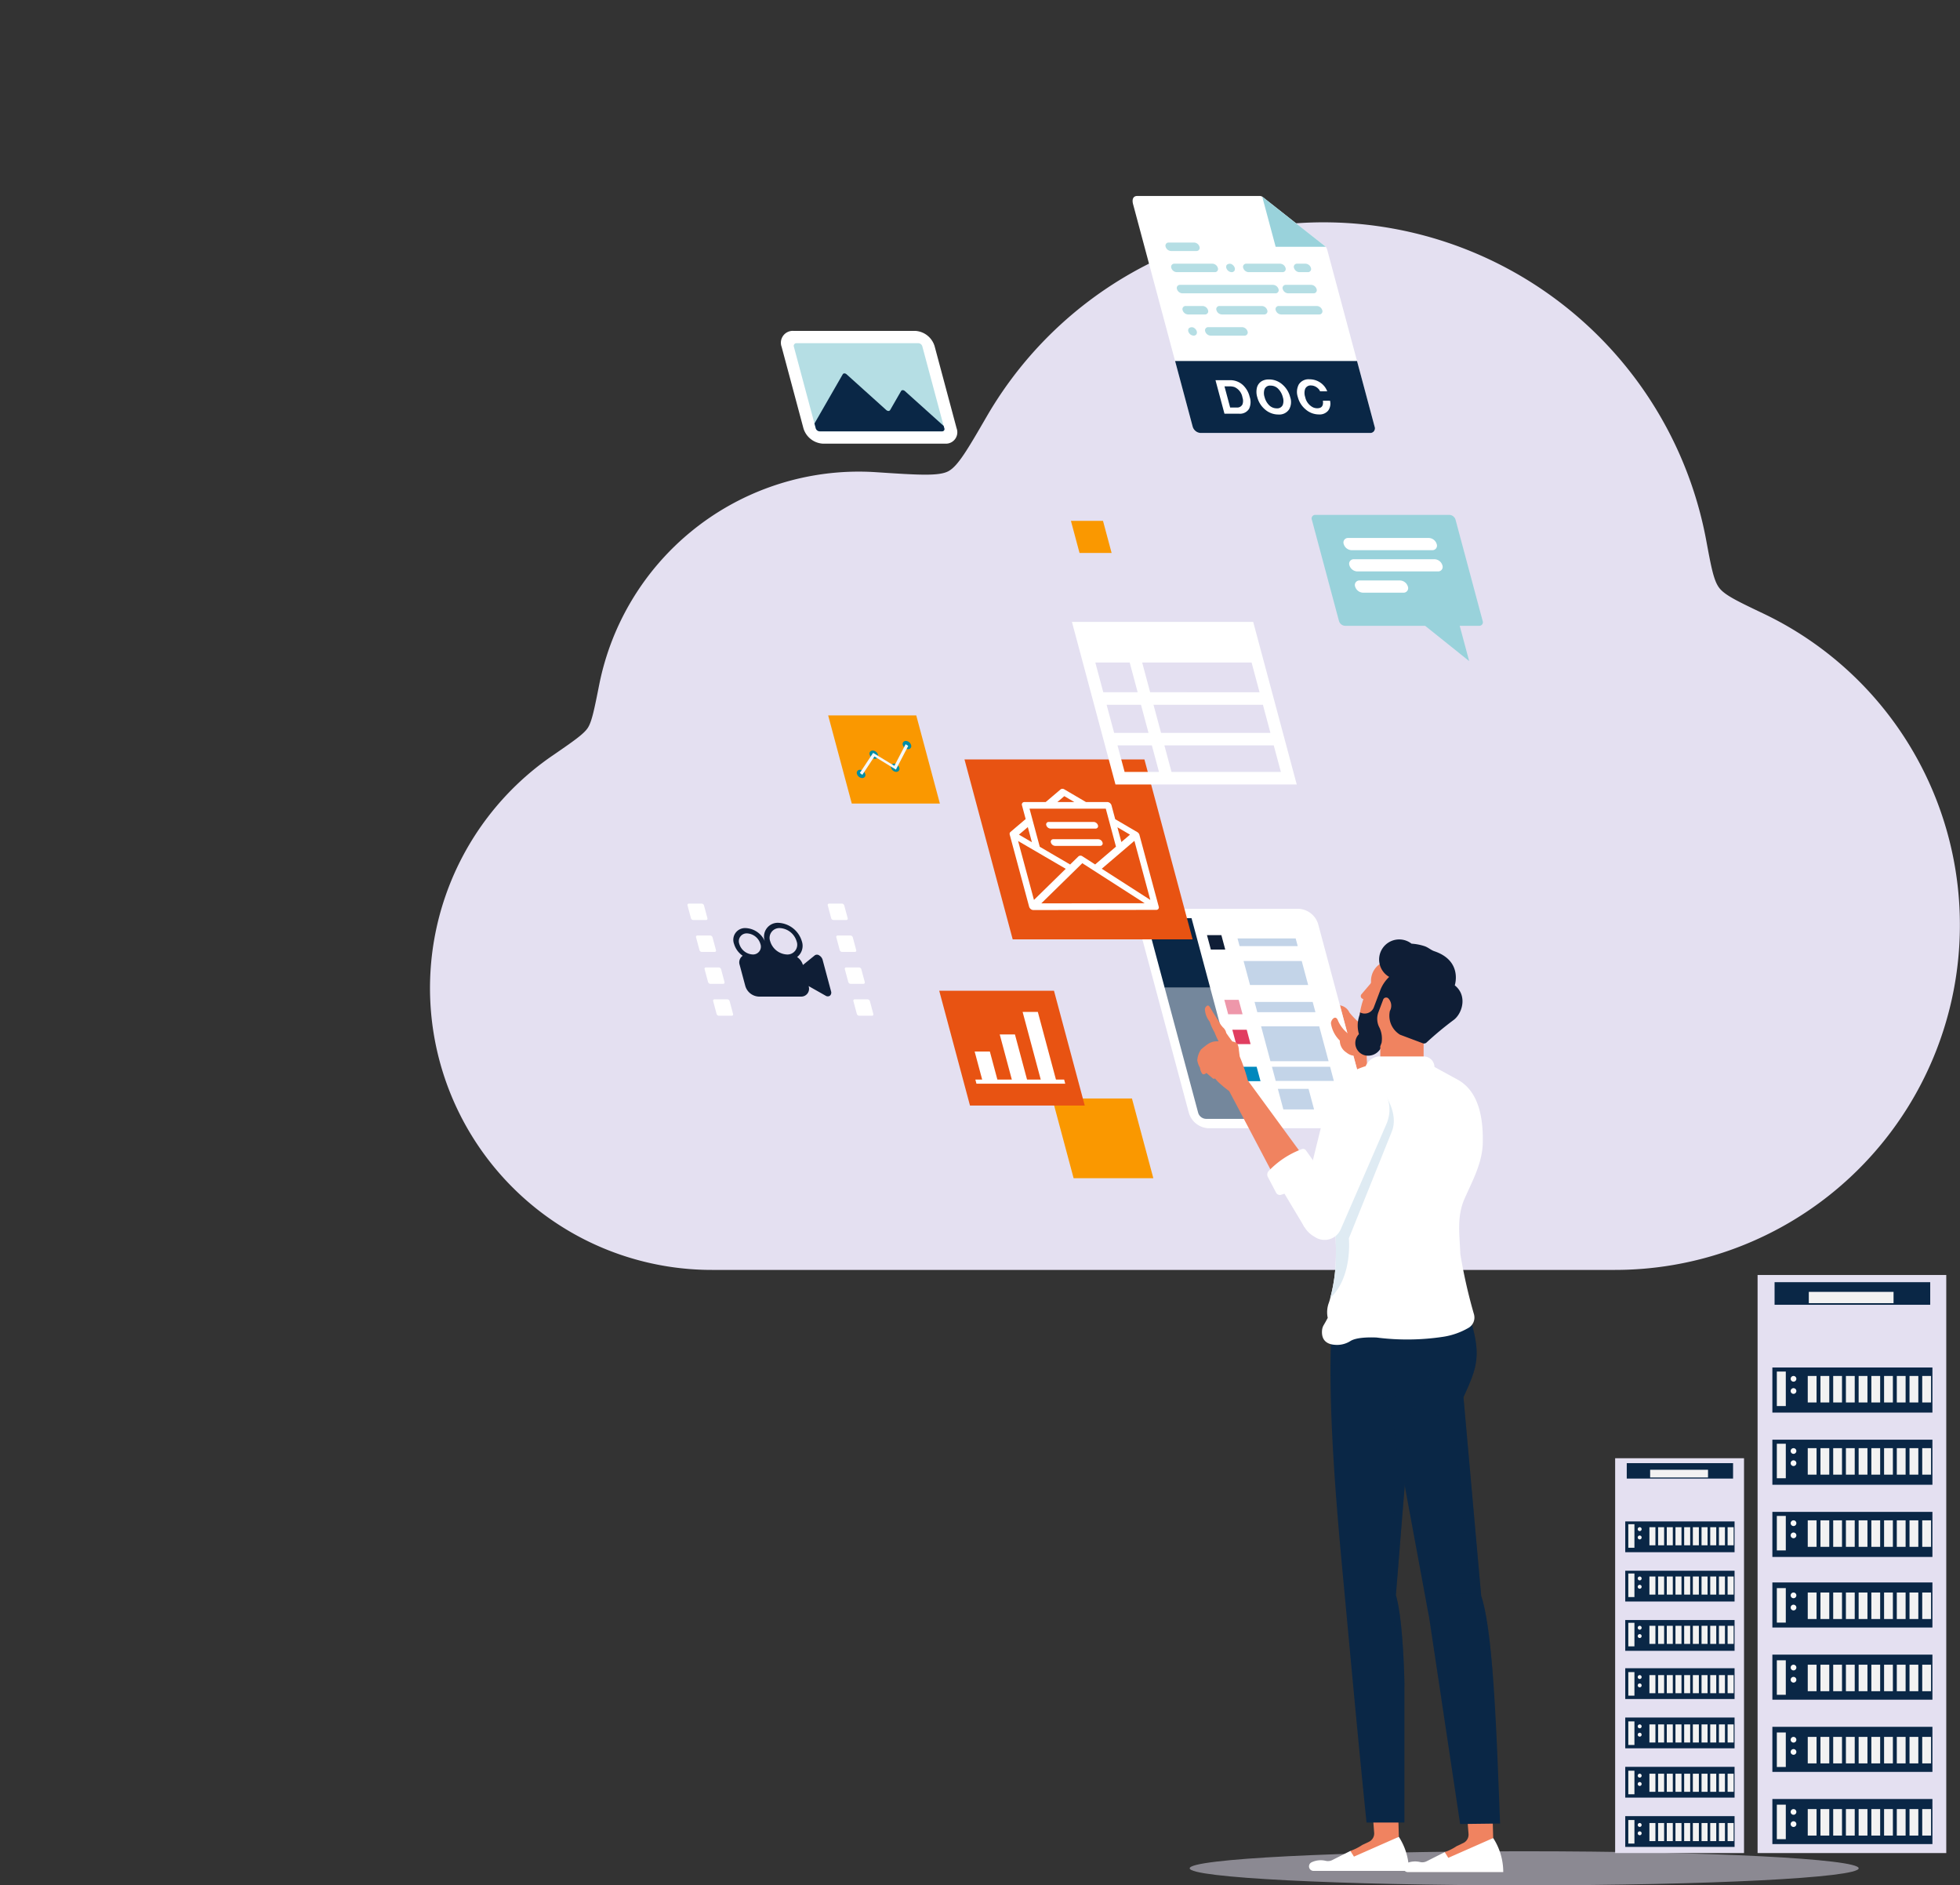 <?xml version="1.0" encoding="UTF-8"?>
<svg xmlns="http://www.w3.org/2000/svg" xmlns:xlink="http://www.w3.org/1999/xlink" id="Group_2573" data-name="Group 2573" width="364.675" height="350.733" viewBox="0 0 364.675 350.733">
  <rect x="0" y="0" width="364.675" height="350.733" fill="#333333" stroke="none"/>
  <defs>
    <clipPath id="clip-path">
      <rect id="Rectangle_1842" data-name="Rectangle 1842" width="364.675" height="350.733" fill="none"></rect>
    </clipPath>
    <clipPath id="clip-path-2">
      <rect id="Rectangle_1659" data-name="Rectangle 1659" width="364.676" height="350.733" fill="none"></rect>
    </clipPath>
    <clipPath id="clip-path-3">
      <rect id="Rectangle_1666" data-name="Rectangle 1666" width="257.426" height="350.733" fill="none"></rect>
    </clipPath>
    <clipPath id="clip-path-4">
      <rect id="Rectangle_1661" data-name="Rectangle 1661" width="124.475" height="6.335" fill="none"></rect>
    </clipPath>
    <clipPath id="clip-path-5">
      <rect id="Rectangle_1660" data-name="Rectangle 1660" width="124.473" height="6.333" fill="none"></rect>
    </clipPath>
    <clipPath id="clip-path-6">
      <rect id="Rectangle_1663" data-name="Rectangle 1663" width="16.293" height="68.002" fill="none"></rect>
    </clipPath>
    <clipPath id="clip-path-7">
      <rect id="Rectangle_1662" data-name="Rectangle 1662" width="16.291" height="68" fill="none"></rect>
    </clipPath>
    <clipPath id="clip-path-8">
      <rect id="Rectangle_1665" data-name="Rectangle 1665" width="12.114" height="60.007" fill="none"></rect>
    </clipPath>
    <clipPath id="clip-path-9">
      <rect id="Rectangle_1664" data-name="Rectangle 1664" width="12.112" height="60.007" fill="none"></rect>
    </clipPath>
  </defs>
  <g id="Group_2572" data-name="Group 2572" clip-path="url(#clip-path)">
    <g id="Group_2552" data-name="Group 2552" transform="translate(0 0)">
      <g id="Group_2551" data-name="Group 2551" clip-path="url(#clip-path-2)">
        <path id="Path_2596" data-name="Path 2596" d="M328.3,257.076c3.85-2.653,5.777-3.979,6.537-5.134s1.225-3.49,2.153-8.157a49.258,49.258,0,0,1,48.262-39.524q1.623,0,3.24.107c7.767.513,11.652.771,13.435-.181s3.567-4.023,7.134-10.175a72.426,72.426,0,0,1,133.857,22.94c.939,5.061,1.408,7.591,2.442,8.941s3.4,2.481,8.139,4.741a64.173,64.173,0,0,1-27.688,122.137H358.052a52.431,52.431,0,0,1-29.748-95.7" transform="translate(-225.478 -116.524)" fill="#e4e0f1"></path>
      </g>
    </g>
    <g id="Group_2569" data-name="Group 2569" transform="translate(89.192 0)">
      <g id="Group_2568" data-name="Group 2568" clip-path="url(#clip-path-3)">
        <g id="Group_2557" data-name="Group 2557" transform="translate(132.158 344.397)" opacity="0.5">
          <g id="Group_2556" data-name="Group 2556">
            <g id="Group_2555" data-name="Group 2555" clip-path="url(#clip-path-4)">
              <g id="Group_2554" data-name="Group 2554" transform="translate(0 0.002)">
                <g id="Group_2553" data-name="Group 2553" clip-path="url(#clip-path-5)">
                  <path id="Path_2597" data-name="Path 2597" d="M969.6,1318.087c0,1.749-27.864,3.167-62.236,3.167s-62.234-1.417-62.234-3.167,27.864-3.167,62.236-3.167,62.236,1.418,62.236,3.167" transform="translate(-845.127 -1314.922)" fill="#e4e0f1"></path>
                </g>
              </g>
            </g>
          </g>
        </g>
        <path id="Path_2598" data-name="Path 2598" d="M1026.107,1258.705a10.027,10.027,0,0,1-2.217,1.113l-.863,2.09h2.348l7.528-4.712-.489-17.143h-5.385l1.284,16.382a1.72,1.72,0,0,1-.977,1.689Z" transform="translate(-844.272 -915.264)" fill="#f08360"></path>
        <path id="Path_2599" data-name="Path 2599" d="M1013.633,1305.513a11.637,11.637,0,0,1,1.871,6.338H997.777a.841.841,0,0,1-.409-1.585,3.989,3.989,0,0,1,2.734-.271,1.8,1.8,0,0,0,1.15-.161l3.366-1.7.664,1.062Z" transform="translate(-825.003 -963.579)" fill="#fff"></path>
        <path id="Path_2600" data-name="Path 2600" d="M1003.313,1018.912l-7.436.092L990.094,980.5c-.214-1.065-.413-2.131-.6-3.2l-8.3-44.877,1.123-8.452,11.03-3.105a10.052,10.052,0,0,1,4.115,3.858,7.44,7.44,0,0,1,.686,1.661c1.653,5.989.57,8.311-1.652,13.218l3.3,36.97c1.049,3.123,1.735,8.906,2.248,15.812.595,8.13.925,17.812,1.262,26.528" transform="translate(-813.397 -679.677)" fill="#0a2746"></path>
        <g id="Group_2562" data-name="Group 2562" transform="translate(172.36 244.705)" opacity="0.3">
          <g id="Group_2561" data-name="Group 2561">
            <g id="Group_2560" data-name="Group 2560" clip-path="url(#clip-path-6)">
              <g id="Group_2559" data-name="Group 2559" transform="translate(0 0.002)">
                <g id="Group_2558" data-name="Group 2558" clip-path="url(#clip-path-7)">
                  <path id="Path_2601" data-name="Path 2601" d="M1014.906,1002.295c-1.231-9.558-3.76-14.713-3.76-14.713l-3.717-1.515h3.578l-3.164-27.263c-.826-8.12-9.228-7.3-9.228-7.3l1.239-17.216,10.467.337a7.454,7.454,0,0,1,.686,1.66c1.653,5.99.57,8.311-1.652,13.218l3.3,36.97c1.049,3.124,1.735,8.906,2.247,15.812" transform="translate(-998.614 -934.295)" fill="#0a2746"></path>
                </g>
              </g>
            </g>
          </g>
        </g>
        <path id="Path_2602" data-name="Path 2602" d="M951.979,714.573l.481,1.8,1.21,4.516,1.714,6.395.094.349,1.91-.49-.495-1.921-.216-5.408a2.712,2.712,0,0,0-1.081-2.38,14.553,14.553,0,0,1-1.987-2.029,2.32,2.32,0,0,0-1.767-1.331Z" transform="translate(-791.732 -527.046)" fill="#f08360"></path>
        <path id="Path_2603" data-name="Path 2603" d="M851.112,683.456l-1.818-6.787-1.714-6.395-1.21-4.516-.481-1.8-4.181-15.6a4,4,0,0,0-3.618-2.861H810.331a2.118,2.118,0,0,0-2.092,2.861l9.406,35.1a4,4,0,0,0,3.618,2.861h27.754a2.119,2.119,0,0,0,2.092-2.861" transform="translate(-685.64 -476.43)" fill="#fff"></path>
        <path id="Path_2604" data-name="Path 2604" d="M825.928,689.474a1.571,1.571,0,0,1-1.422-1.122l-9.4-35.1a.832.832,0,0,1,.821-1.121h27.754a1.571,1.571,0,0,1,1.422,1.121l9.405,35.1a.832.832,0,0,1-.821,1.122Z" transform="translate(-690.766 -481.327)" fill="#fff"></path>
        <path id="Path_2605" data-name="Path 2605" d="M823.269,652.131h-7.346a.832.832,0,0,0-.821,1.122l3.171,11.836h8.468Z" transform="translate(-690.767 -481.327)" fill="#0a2746"></path>
        <path id="Path_2606" data-name="Path 2606" d="M827.358,701.6l6.233,23.264a1.572,1.572,0,0,0,1.422,1.122h7.347L835.826,701.6Z" transform="translate(-699.852 -517.843)" fill="#74879c"></path>
        <path id="Path_2607" data-name="Path 2607" d="M860.8,666.885h-2.678l-.718-2.678h2.678Z" transform="translate(-722.027 -490.241)" fill="#0f1e36"></path>
        <path id="Path_2608" data-name="Path 2608" d="M873.121,712.854h-2.678l-.718-2.678H872.4Z" transform="translate(-731.122 -524.17)" fill="#ee97aa"></path>
        <path id="Path_2609" data-name="Path 2609" d="M878.811,734.073h-2.678l-.718-2.678h2.678Z" transform="translate(-735.322 -539.831)" fill="#e13d60"></path>
        <path id="Path_2610" data-name="Path 2610" d="M885.859,760.381h-2.678l-.718-2.678h2.678Z" transform="translate(-740.524 -559.249)" fill="#0088bd"></path>
        <path id="Path_2611" data-name="Path 2611" d="M890.32,667.966H879.5l-.383-1.43h10.816Z" transform="translate(-738.058 -491.96)" fill="#c3d4e8"></path>
        <path id="Path_2612" data-name="Path 2612" d="M902.532,713.556H891.716l-.512-1.908H902.02Z" transform="translate(-746.976 -525.256)" fill="#c3d4e8"></path>
        <path id="Path_2613" data-name="Path 2613" d="M895.427,687.03H884.611l-1.2-4.464H894.23Z" transform="translate(-741.226 -503.792)" fill="#c3d4e8"></path>
        <path id="Path_2614" data-name="Path 2614" d="M908.4,735.429H897.583l-1.743-6.5h10.816Z" transform="translate(-750.398 -538.009)" fill="#c3d4e8"></path>
        <path id="Path_2615" data-name="Path 2615" d="M915.067,760.331H904.252l-.7-2.628h10.816Z" transform="translate(-756.086 -559.249)" fill="#c3d4e8"></path>
        <path id="Path_2616" data-name="Path 2616" d="M914.492,777.22h-5.714l-1.022-3.817h5.714Z" transform="translate(-759.192 -570.838)" fill="#c3d4e8"></path>
        <path id="Path_2617" data-name="Path 2617" d="M727.6,572.874H694.124l-8.97-33.476h33.476Z" transform="translate(-594.894 -398.121)" fill="#e85312"></path>
        <path id="Path_2618" data-name="Path 2618" d="M741.346,568.78a.443.443,0,0,0-.055-.123.9.9,0,0,0-.337-.343l-4.1-2.4-.69-2.575a.865.865,0,0,0-.784-.618h-3.974l-4.012-2.351a.615.615,0,0,0-.7,0l-2.777,2.356h-3.955a.458.458,0,0,0-.453.618l.681,2.544-2.829,2.4a.48.48,0,0,0-.132.5v.011l3.609,13.4a.854.854,0,0,0,.3.437.8.8,0,0,0,.484.18l22.874-.031a.459.459,0,0,0,.451-.619Zm-4.085-1.362,2.343,1.372L738,570.164Zm-9.88-5.791,1.863,1.094h-3.149Zm-6.471,2.328H735.1l1.894,7.068-3.876,3.312-2.346-1.506-.01-.006a.612.612,0,0,0-.748.006l-1.549,1.515-5.65-3.3Zm-.317,3.43.757,2.811-2.411-1.406Zm-1.808,2.587,8.865,5.17-5.914,5.791Zm4.316,11.6,7.63-7.471,11.593,7.445Zm11.251-6.441,6.072-5.187,2.959,10.987Z" transform="translate(-618.55 -413.518)" fill="#fff"></path>
        <path id="Path_2619" data-name="Path 2619" d="M752,583.812h-8.37a.458.458,0,0,0-.453.618.865.865,0,0,0,.784.618h8.37a.458.458,0,0,0,.453-.618.864.864,0,0,0-.783-.618" transform="translate(-637.695 -430.903)" fill="#fff"></path>
        <path id="Path_2620" data-name="Path 2620" d="M755.281,596.085h-8.37a.458.458,0,0,0-.453.618.865.865,0,0,0,.784.618h8.37a.458.458,0,0,0,.453-.618.865.865,0,0,0-.783-.618" transform="translate(-640.12 -439.961)" fill="#fff"></path>
        <path id="Path_2621" data-name="Path 2621" d="M609.1,524.548H592.709l-4.392-16.39h16.39Z" transform="translate(-523.42 -375.064)" fill="#fa9800"></path>
        <path id="Path_2622" data-name="Path 2622" d="M610.208,547.532a.569.569,0,0,1-.561.767,1.073,1.073,0,0,1-.973-.767.569.569,0,0,1,.561-.767,1.073,1.073,0,0,1,.973.767" transform="translate(-538.418 -403.559)" fill="#008da3"></path>
        <path id="Path_2623" data-name="Path 2623" d="M619.235,533.868a.569.569,0,0,1-.561.767,1.073,1.073,0,0,1-.973-.767.569.569,0,0,1,.561-.767,1.073,1.073,0,0,1,.973.767" transform="translate(-545.081 -393.474)" fill="#008da3"></path>
        <path id="Path_2624" data-name="Path 2624" d="M634.405,543.14a.569.569,0,0,1-.561.767,1.073,1.073,0,0,1-.973-.767.569.569,0,0,1,.561-.767,1.073,1.073,0,0,1,.973.767" transform="translate(-556.278 -400.317)" fill="#008da3"></path>
        <path id="Path_2625" data-name="Path 2625" d="M642.78,527.035a.569.569,0,0,1-.561.767,1.073,1.073,0,0,1-.973-.767.569.569,0,0,1,.561-.767,1.073,1.073,0,0,1,.973.767" transform="translate(-562.459 -388.43)" fill="#008da3"></path>
        <path id="Path_2626" data-name="Path 2626" d="M611.264,534.294l-.468-.348,2.474-3.745,3.955,2.417,2.093-4.024.486.316-2.294,4.411-3.993-2.44Z" transform="translate(-540.011 -390.147)" fill="#f5f7f9"></path>
        <path id="Path_2627" data-name="Path 2627" d="M828.254,139.211H805.408c-.636,0-1.01.516-.746,1.515L815.853,182.5a1.654,1.654,0,0,0,1.362.788h31.553c.636,0,1.01-.516.94-.788l-8.867-33.078c-.147-.548-.268-.724-.431-.854l-11.612-9.16a.9.9,0,0,0-.543-.2" transform="translate(-683.037 -102.749)" fill="#fff"></path>
        <path id="Path_2628" data-name="Path 2628" d="M896.647,139.666l2.5,9.327h9.327Z" transform="translate(-750.993 -103.085)" fill="#99d2db"></path>
        <path id="Path_2629" data-name="Path 2629" d="M833.666,173.846h-4.723a1.1,1.1,0,0,1-1-.788.584.584,0,0,1,.344-.751.591.591,0,0,1,.233-.036h4.723a1.1,1.1,0,0,1,1,.787.584.584,0,0,1-.576.788" transform="translate(-700.258 -127.151)" fill="#b5dee4"></path>
        <path id="Path_2630" data-name="Path 2630" d="M840.051,188.871h-7.086a1.1,1.1,0,0,1-1-.788.584.584,0,0,1,.576-.787h7.085a1.1,1.1,0,0,1,1,.787.584.584,0,0,1-.576.788" transform="translate(-703.227 -138.241)" fill="#b5dee4"></path>
        <path id="Path_2631" data-name="Path 2631" d="M872.064,188.9a1.073,1.073,0,0,1-.62-.228,1.142,1.142,0,0,1-.378-.559.682.682,0,0,1,.078-.559.818.818,0,0,1,1.117,0,1.141,1.141,0,0,1,.378.559.684.684,0,0,1-.079.559.627.627,0,0,1-.5.228" transform="translate(-732.092 -138.268)" fill="#b5dee4"></path>
        <path id="Path_2632" data-name="Path 2632" d="M890.359,188.871h-6.3a1.1,1.1,0,0,1-1-.788.584.584,0,0,1,.576-.787h6.3a1.1,1.1,0,0,1,1,.787.584.584,0,0,1-.576.788" transform="translate(-740.94 -138.241)" fill="#b5dee4"></path>
        <path id="Path_2633" data-name="Path 2633" d="M845.072,233.98a1.072,1.072,0,0,1-.62-.228,1.137,1.137,0,0,1-.378-.559.682.682,0,0,1,.078-.559.819.819,0,0,1,1.117,0,1.121,1.121,0,0,1,.378.559.681.681,0,0,1-.078.559.627.627,0,0,1-.5.228" transform="translate(-712.169 -171.542)" fill="#b5dee4"></path>
        <path id="Path_2634" data-name="Path 2634" d="M863.366,233.953h-6.3a1.1,1.1,0,0,1-1-.787.584.584,0,0,1,.576-.788h6.3a1.1,1.1,0,0,1,1,.788.584.584,0,0,1-.576.787" transform="translate(-721.017 -171.515)" fill="#b5dee4"></path>
        <path id="Path_2635" data-name="Path 2635" d="M921.7,188.871h-1.574a1.1,1.1,0,0,1-1-.788.584.584,0,0,1,.576-.787h1.574a1.1,1.1,0,0,1,1,.787.584.584,0,0,1-.576.788" transform="translate(-767.558 -138.241)" fill="#b5dee4"></path>
        <path id="Path_2636" data-name="Path 2636" d="M854.307,203.9H836.992a1.1,1.1,0,0,1-1-.787.584.584,0,0,1,.343-.751.591.591,0,0,1,.234-.036h17.315a1.1,1.1,0,0,1,1,.788.584.584,0,0,1-.576.787" transform="translate(-706.199 -149.333)" fill="#b5dee4"></path>
        <path id="Path_2637" data-name="Path 2637" d="M916.853,203.9h-4.724a1.1,1.1,0,0,1-1-.787.584.584,0,0,1,.343-.751.591.591,0,0,1,.234-.036h4.723a1.1,1.1,0,0,1,1,.788.584.584,0,0,1-.576.787" transform="translate(-761.656 -149.333)" fill="#b5dee4"></path>
        <path id="Path_2638" data-name="Path 2638" d="M844.169,218.915H841.02a1.1,1.1,0,0,1-1-.787.584.584,0,0,1,.576-.788h3.149a1.1,1.1,0,0,1,1,.788.584.584,0,0,1-.576.787" transform="translate(-709.172 -160.416)" fill="#b5dee4"></path>
        <path id="Path_2639" data-name="Path 2639" d="M872.924,218.915h-7.876a1.1,1.1,0,0,1-1-.787.584.584,0,0,1,.576-.788H872.5a1.1,1.1,0,0,1,1,.788.584.584,0,0,1-.576.787" transform="translate(-726.907 -160.416)" fill="#b5dee4"></path>
        <path id="Path_2640" data-name="Path 2640" d="M914.224,218.915h-7.085a1.1,1.1,0,0,1-1-.787.584.584,0,0,1,.577-.788H913.8a1.1,1.1,0,0,1,1,.788.584.584,0,0,1-.576.787" transform="translate(-757.973 -160.416)" fill="#b5dee4"></path>
        <path id="Path_2641" data-name="Path 2641" d="M871.045,269.807H839.5a1.61,1.61,0,0,1-1.46-1.152l-3.277-12.23h33.848l3.277,12.23a.854.854,0,0,1-.841,1.152" transform="translate(-705.317 -189.264)" fill="#0a2746"></path>
        <path id="Path_2642" data-name="Path 2642" d="M868.521,270.9a4.4,4.4,0,0,1,1.3,2.217,2.953,2.953,0,0,1-.1,2.241,1.983,1.983,0,0,1-1.891.917h-2.693l-1.67-6.234h2.693a3.462,3.462,0,0,1,2.356.859m-.039,3.669a1.9,1.9,0,0,0,.008-1.312,2.563,2.563,0,0,0-1.468-1.927,2.631,2.631,0,0,0-.9-.14h-.975l1.054,3.936h1.23a1.062,1.062,0,0,0,1.047-.558" transform="translate(-726.508 -199.315)" fill="#fff"></path>
        <path id="Path_2643" data-name="Path 2643" d="M894.88,269.512a3.733,3.733,0,0,1,2.507.952,4.6,4.6,0,0,1,1.441,2.345,2.746,2.746,0,0,1-.211,2.287,2.2,2.2,0,0,1-1.988.94,3.758,3.758,0,0,1-2.492-.94,4.464,4.464,0,0,1-1.437-2.287,3.363,3.363,0,0,1-.053-1.8,1.962,1.962,0,0,1,1.01-1.243,2.619,2.619,0,0,1,1.22-.252m1.441,5.374a1.108,1.108,0,0,0,1.129-.638,2.209,2.209,0,0,0,.009-1.44,3.348,3.348,0,0,0-.793-1.486,1.929,1.929,0,0,0-1.478-.661,1.088,1.088,0,0,0-1.134.661,2.356,2.356,0,0,0,.015,1.486,3.249,3.249,0,0,0,.8,1.452,1.983,1.983,0,0,0,1.457.627" transform="translate(-747.968 -198.923)" fill="#fff"></path>
        <path id="Path_2644" data-name="Path 2644" d="M925.364,271.182a2.17,2.17,0,0,0-.4-.343,1.9,1.9,0,0,0-.473-.226,1.625,1.625,0,0,0-.5-.084,1.089,1.089,0,0,0-1.134.661,2.363,2.363,0,0,0,.015,1.486,2.768,2.768,0,0,0,1.442,1.915,1.842,1.842,0,0,0,.813.174q1.23,0,1.04-1.405h1.323a2.2,2.2,0,0,1-.35,1.857,2.053,2.053,0,0,1-1.706.7,3.744,3.744,0,0,1-2.481-.941,4.382,4.382,0,0,1-1.452-2.3,2.96,2.96,0,0,1,.193-2.356,2.154,2.154,0,0,1,1.988-.94,3.518,3.518,0,0,1,1.97.589,3.411,3.411,0,0,1,1.323,1.648h-1.334a1.5,1.5,0,0,0-.281-.441" transform="translate(-769.224 -198.818)" fill="#fff"></path>
        <path id="Path_2645" data-name="Path 2645" d="M766.31,795.069H751.478l-3.973-14.83h14.828Z" transform="translate(-640.914 -575.883)" fill="#fa9800"></path>
        <path id="Path_2646" data-name="Path 2646" d="M768.333,375.923h-5.968l-1.6-5.968h5.968Z" transform="translate(-650.702 -273.058)" fill="#fa9800"></path>
        <path id="Path_2647" data-name="Path 2647" d="M694.283,725.063H672.931l-5.722-21.351h21.351Z" transform="translate(-581.649 -519.399)" fill="#e85312"></path>
        <path id="Path_2648" data-name="Path 2648" d="M709.579,767.557H693.06l-.2-.762h16.52Z" transform="translate(-600.577 -565.959)" fill="#fff"></path>
        <path id="Path_2649" data-name="Path 2649" d="M696.7,752.491h-2.83l-1.5-5.592h2.83Z" transform="translate(-600.219 -551.275)" fill="#fff"></path>
        <path id="Path_2650" data-name="Path 2650" d="M715.37,743.524h-2.83l-2.35-8.769h2.831Z" transform="translate(-613.372 -542.312)" fill="#fff"></path>
        <path id="Path_2651" data-name="Path 2651" d="M732.75,731.72h-2.83l-3.473-12.963h2.831Z" transform="translate(-625.371 -530.504)" fill="#fff"></path>
        <path id="Path_2652" data-name="Path 2652" d="M761.473,441.728l8.1,30.239H803.3l-8.1-30.239Zm10.749,7.559,1.48,5.524h-6.395l-1.48-5.524Zm2.1,7.851,1.4,5.234h-6.395l-1.4-5.234Zm2.327,0h20.356l1.4,5.234H778.054Zm-.624-2.326-1.48-5.524H794.9l1.48,5.524Zm-6.074,9.886h6.395l1.325,4.942h-6.395ZM780,469.641l-1.325-4.942h20.349l1.324,4.942Z" transform="translate(-651.223 -326.033)" fill="#fff"></path>
        <path id="Path_2653" data-name="Path 2653" d="M492.059,644.531a.253.253,0,0,1-.252.337h-2.38a.477.477,0,0,1-.432-.337l-.638-2.381a.252.252,0,0,1,.153-.323.257.257,0,0,1,.1-.014h2.381a.476.476,0,0,1,.432.336Z" transform="translate(-449.63 -473.713)" fill="#fff"></path>
        <path id="Path_2654" data-name="Path 2654" d="M498.126,667.193a.252.252,0,0,1-.253.337h-2.381a.478.478,0,0,1-.432-.337l-.638-2.381a.252.252,0,0,1,.252-.337h2.381a.478.478,0,0,1,.432.337Z" transform="translate(-454.107 -490.439)" fill="#fff"></path>
        <path id="Path_2655" data-name="Path 2655" d="M504.2,689.855a.252.252,0,0,1-.253.337H501.57a.477.477,0,0,1-.431-.337l-.638-2.381a.252.252,0,0,1,.252-.336h2.381a.477.477,0,0,1,.432.336Z" transform="translate(-458.593 -507.165)" fill="#fff"></path>
        <path id="Path_2656" data-name="Path 2656" d="M510.276,712.52a.252.252,0,0,1-.153.322.249.249,0,0,1-.1.014h-2.381a.477.477,0,0,1-.431-.336l-.638-2.381a.252.252,0,0,1,.252-.337h2.381a.477.477,0,0,1,.432.337Z" transform="translate(-463.075 -523.894)" fill="#fff"></path>
        <path id="Path_2657" data-name="Path 2657" d="M591.69,644.531a.253.253,0,0,1-.253.337h-2.381a.477.477,0,0,1-.432-.337l-.638-2.381a.253.253,0,0,1,.153-.323.256.256,0,0,1,.1-.014h2.381a.477.477,0,0,1,.431.336Z" transform="translate(-523.165 -473.713)" fill="#fff"></path>
        <path id="Path_2658" data-name="Path 2658" d="M597.762,667.193a.252.252,0,0,1-.252.337h-2.381a.477.477,0,0,1-.432-.337l-.638-2.381a.253.253,0,0,1,.252-.337h2.381a.477.477,0,0,1,.432.337Z" transform="translate(-527.647 -490.439)" fill="#fff"></path>
        <path id="Path_2659" data-name="Path 2659" d="M603.836,689.855a.252.252,0,0,1-.253.337H601.2a.477.477,0,0,1-.432-.337l-.638-2.381a.252.252,0,0,1,.252-.336h2.381a.477.477,0,0,1,.431.336Z" transform="translate(-532.13 -507.165)" fill="#fff"></path>
        <path id="Path_2660" data-name="Path 2660" d="M609.908,712.52a.252.252,0,0,1-.153.322.249.249,0,0,1-.1.014h-2.38a.477.477,0,0,1-.432-.336l-.638-2.381a.252.252,0,0,1,.252-.337h2.381a.477.477,0,0,1,.431.337Z" transform="translate(-536.612 -523.894)" fill="#fff"></path>
        <path id="Path_2661" data-name="Path 2661" d="M536.88,661.482a.715.715,0,0,0-.8,0l-2.211,1.795a2.72,2.72,0,0,0-1.086-1.481,2.625,2.625,0,0,0,.884-2.931,4.8,4.8,0,0,0-4.351-3.431,2.554,2.554,0,0,0-2.531,3.431,4.1,4.1,0,0,0-3.579-2.451,2.18,2.18,0,0,0-2.153,2.945,4.08,4.08,0,0,0,1.609,2.206,1.488,1.488,0,0,0-.562,1.711l1.051,3.922a2.743,2.743,0,0,0,2.486,1.96h7.844a1.454,1.454,0,0,0,1.436-1.96l3.174,1.795a.709.709,0,0,0,.8,0,.763.763,0,0,0,.211-.81l-1.576-5.883a1.381,1.381,0,0,0-.645-.81m-12.363-.168a2.743,2.743,0,0,1-2.486-1.961,1.454,1.454,0,0,1,1.436-1.96,2.743,2.743,0,0,1,2.486,1.96,1.454,1.454,0,0,1-1.436,1.961m6.374.005a3.436,3.436,0,0,1-3.113-2.457,1.821,1.821,0,0,1,1.8-2.456,3.436,3.436,0,0,1,3.113,2.456,1.821,1.821,0,0,1-1.8,2.457" transform="translate(-473.668 -483.76)" fill="#0f1e36"></path>
        <path id="Path_2662" data-name="Path 2662" d="M562.537,255.981a4.008,4.008,0,0,1-3.628-2.861l-4.058-15.146A2.208,2.208,0,0,1,557.029,235h22.662a4.009,4.009,0,0,1,3.628,2.861l4.089,15.261a2.123,2.123,0,0,1-2.094,2.861Z" transform="translate(-498.615 -173.447)" fill="#fff"></path>
        <path id="Path_2663" data-name="Path 2663" d="M587.048,243.764H564.386a.5.5,0,0,0-.505.684l4.058,15.146a.8.8,0,0,0,.722.57h22.777a.421.421,0,0,0,.447-.392.416.416,0,0,0-.027-.177l-4.089-15.26a.8.8,0,0,0-.722-.57" transform="translate(-505.359 -179.918)" fill="#b5dee4"></path>
        <path id="Path_2664" data-name="Path 2664" d="M595.416,268.518c-.266-.239-.6-.239-.734,0l-2.02,3.512c-.138.239-.468.239-.734,0l-7.364-6.629c-.266-.24-.6-.24-.734,0l-5.255,9.139.239.891a.8.8,0,0,0,.722.57h22.777a.421.421,0,0,0,.421-.57l-.116-.433Z" transform="translate(-516.23 -195.757)" fill="#0a2746"></path>
        <path id="Path_2665" data-name="Path 2665" d="M957.386,365.715H932.441a.662.662,0,0,0-.654.893l5.049,18.848a1.248,1.248,0,0,0,1.132.893h14.9l8.191,6.563-1.76-6.563h3.618a.661.661,0,0,0,.653-.893l-5.048-18.848a1.249,1.249,0,0,0-1.132-.893" transform="translate(-776.899 -269.928)" fill="#99d2db"></path>
        <path id="Path_2666" data-name="Path 2666" d="M970.868,384.382H955.842a1.588,1.588,0,0,1-1.439-1.135.841.841,0,0,1,.831-1.136H970.26a1.588,1.588,0,0,1,1.44,1.136.841.841,0,0,1-.831,1.135" transform="translate(-793.582 -282.03)" fill="#fff"></path>
        <path id="Path_2667" data-name="Path 2667" d="M975.757,398.342a.842.842,0,0,1-.831,1.135H959.9a1.589,1.589,0,0,1-1.44-1.135.842.842,0,0,1,.831-1.135h15.027a1.589,1.589,0,0,1,1.44,1.135" transform="translate(-796.579 -293.172)" fill="#fff"></path>
        <path id="Path_2668" data-name="Path 2668" d="M972.32,413.432a.842.842,0,0,1-.831,1.135h-7.543a1.589,1.589,0,0,1-1.44-1.135.842.842,0,0,1,.831-1.135h7.543a1.589,1.589,0,0,1,1.44,1.135" transform="translate(-799.563 -304.31)" fill="#fff"></path>
        <path id="Path_2669" data-name="Path 2669" d="M851.224,722.353c.956-.767,1.627-1.463,2.855-1.49l.393-.009a11.277,11.277,0,0,1-.748-1.643,9.906,9.906,0,0,1-.842-1.8,1.181,1.181,0,0,0-.155-.314,3.97,3.97,0,0,1-.808-2.222.873.873,0,0,1,.345-.583.333.333,0,0,1,.2-.084c.23-.005.388.312.5.494s.239.393.357.589l.014.026c.01.017.022.034.031.052l1.488,2.379c.019.029.039.057.058.084.055.072.178.229.346.421a1.9,1.9,0,0,1,.634,1.065s.644.95,1.143,1.584h.084a2.139,2.139,0,0,1,.642.252.646.646,0,0,1,.272.337l.036.084a3.485,3.485,0,0,1,.168.881l.15,1.185.062.182a32.233,32.233,0,0,1,1.464,4.333l10.53,14.388-5.532,3.656s-8.438-16.047-8.487-16.089a19.74,19.74,0,0,1-2.159-1.809l-.466-.526a.348.348,0,0,1-.1.047.357.357,0,0,1-.254-.027.693.693,0,0,1-.067-.045l-.8-.673-.025-.023-.352-.314a.843.843,0,0,1-.426.252.385.385,0,0,1-.3-.057c-.013-.009-.025-.018-.037-.029a2.146,2.146,0,0,1-.427-1.108,4.236,4.236,0,0,1-.472-1.2c-.029-.119-.04-.193-.04-.193a4.127,4.127,0,0,1,.724-2.061" transform="translate(-716.929 -527.146)" fill="#f08360"></path>
        <path id="Path_2670" data-name="Path 2670" d="M917.051,830.624l-5.943,4.7-5.546-9.256,5.532-3.656Z" transform="translate(-757.573 -607.012)" fill="#fff"></path>
        <path id="Path_2671" data-name="Path 2671" d="M900.511,820.124a.955.955,0,0,0-.178,1.126l1.541,2.939a.779.779,0,0,0,.92.384c3.332-1.02,4.6-2.162,6.844-4.48a.463.463,0,0,0,.045-.589l-2.253-3.186a.659.659,0,0,0-.794-.228,16.482,16.482,0,0,0-6.124,4.035" transform="translate(-753.633 -602.305)" fill="#fff"></path>
        <path id="Path_2672" data-name="Path 2672" d="M959.08,1257.85a10.023,10.023,0,0,1-2.217,1.113l-.862,2.09h2.348l7.528-4.712-.489-17.143H960l1.285,16.382a1.72,1.72,0,0,1-.978,1.689Z" transform="translate(-794.801 -914.633)" fill="#f08360"></path>
        <path id="Path_2673" data-name="Path 2673" d="M946.605,1304.658a11.637,11.637,0,0,1,1.871,6.338H930.749a.841.841,0,0,1-.409-1.585,3.986,3.986,0,0,1,2.734-.271,1.8,1.8,0,0,0,1.15-.161l3.366-1.7.664,1.062Z" transform="translate(-775.53 -962.948)" fill="#fff"></path>
        <path id="Path_2674" data-name="Path 2674" d="M947.331,982.473c1.439,15.28,2.91,31.655,4.528,47.314h7.049v-25.877s-.178-11.578-1.584-16.44l1.2-14.924.781-9.559.915-11.31v-.1a17.186,17.186,0,0,0,2.665-3.4,15.947,15.947,0,0,0,1.506-3.3,16.408,16.408,0,0,0,.324-9.023H945.479c-.055.736-.112,1.494-.145,2.272-.613,11.812.4,27.4,2,44.343" transform="translate(-786.795 -690.738)" fill="#0a2746"></path>
        <g id="Group_2567" data-name="Group 2567" transform="translate(165.486 254.136)" opacity="0.3">
          <g id="Group_2566" data-name="Group 2566">
            <g id="Group_2565" data-name="Group 2565" clip-path="url(#clip-path-8)">
              <g id="Group_2564" data-name="Group 2564">
                <g id="Group_2563" data-name="Group 2563" clip-path="url(#clip-path-9)">
                  <path id="Path_2675" data-name="Path 2675" d="M972.368,1012.428l3.534,1.405a78.08,78.08,0,0,1,3.09,16.474v-.97s-.178-11.577-1.584-16.441l1.205-14.924.781-9.559L980.309,977a17.174,17.174,0,0,0,2.666-3.4,15.932,15.932,0,0,0,1.506-3.3c-.558,1.216-2.833,5.354-7.049,5.6l-2.71.067s4.607,4.606,2.309,22.029l-1.316,14.433Z" transform="translate(-972.368 -970.3)" fill="#0a2746"></path>
                </g>
              </g>
            </g>
          </g>
        </g>
        <path id="Path_2676" data-name="Path 2676" d="M965.177,779.592c-1.515,3.45-.949,6.643-.811,10.384a97.66,97.66,0,0,0,2.531,11.168,2.227,2.227,0,0,1-.936,2.5,13.33,13.33,0,0,1-4.88,1.719,44.6,44.6,0,0,1-12.3.124c-1.664-.069-3.838,0-4.88.661a4.631,4.631,0,0,1-2.805.7c-1.307-.068-2.614-.646-2.462-2.668a2.26,2.26,0,0,1,.317-1.018c.178-.3.44-.757.743-1.334a5.011,5.011,0,0,1,.234-2.875c.084-.261.168-.536.234-.811a30.877,30.877,0,0,0,1.045-7.468,44.782,44.782,0,0,0-.6-8.638c-.152-.852-.3-1.692-.468-2.53-.069-.344-.137-.673-.206-1.017v-.013c-1.128-5.447-2.339-10.618-.619-16.34a9.568,9.568,0,0,1,1-2.325c2.09-3.672,6.079-5.117,10.384-5.584a9.875,9.875,0,0,1,1.691.014c.168,0,.316,0,.468.013,2.572.055,4.621.041,6.45.842l.168.013,4.346,2.379c4.2,2.283,4.8,7.634,4.718,11.746-.055,3.728-1.884,7.014-3.356,10.356" transform="translate(-781.849 -556.664)" fill="#fff"></path>
        <path id="Path_2677" data-name="Path 2677" d="M956.375,784.06,948.356,804s.728,7.193-3.466,11.1a30.9,30.9,0,0,0,1.045-7.469,44.789,44.789,0,0,0-.6-8.638c-.151-.852-.3-1.691-.468-2.53L955,777.181s2.64,3.548,1.376,6.877" transform="translate(-786.58 -573.626)" fill="#dfebf3"></path>
        <path id="Path_2678" data-name="Path 2678" d="M926.372,794.636a4.955,4.955,0,0,1-2.265-5.421c1.922-7.922,5.007-20.375,5.009-20.381,3.9-7.825,13.968-2.28,10.748,5.063,0,0-5.324,12.285-8.452,19.459a3.271,3.271,0,0,1-4.682,1.5Z" transform="translate(-771.156 -564.659)" fill="#fff"></path>
        <path id="Path_2679" data-name="Path 2679" d="M951.472,729.67l-.206-.829s-1.3-2.374-2.693-3.1a6.088,6.088,0,0,1-1.834-2.44c-.438-1.028-1.274-.047-1.27.608a5.662,5.662,0,0,0,1.653,3.207,2.615,2.615,0,0,0,1.137,2.154c.788.6,1.392.92,3.212.393" transform="translate(-787.028 -533.531)" fill="#f08360"></path>
        <path id="Path_2680" data-name="Path 2680" d="M965.8,693.311l.015-1.867.015-.952c.024-.14.035-.268.058-.395a14.246,14.246,0,0,1,.626-2.449l-.191-.1a.533.533,0,0,1-.168-.824l1.658-1.944a.521.521,0,0,0,.125-.341,3.811,3.811,0,0,1,2.33-3.723l.3.786c.1-.1.215-.206.317-.295a12.677,12.677,0,0,1,1.907-1.4l4.638,5.527.133,5.023.157,5.515v3.742H969.66v-2.828Z" transform="translate(-802.037 -501.761)" fill="#f08360"></path>
        <path id="Path_2681" data-name="Path 2681" d="M963.459,684.876a5.633,5.633,0,0,1-.026-3.113,5.362,5.362,0,0,1,.174-.539c.024-.14.035-.267.059-.395a1.822,1.822,0,0,0,2.468-.738,1.841,1.841,0,0,0,.1-.223l1.124-2.981a6.684,6.684,0,0,1,1.727-2.658,3.734,3.734,0,1,1,4.153-6.185,9.816,9.816,0,0,1,2.435.469c.639.209,1.178.717,1.767.921,5.378,1.791,3.847,6.365,3.847,6.365,2.44,1.931,1.393,5.361-.328,6.53a61.692,61.692,0,0,0-4.945,4.123.679.679,0,0,1-.516.163.627.627,0,0,1-.151-.039l-4.234-1.591a4.123,4.123,0,0,1-1.9-4.423,1.993,1.993,0,0,0-.294-2.343.582.582,0,0,0-.53-.135.572.572,0,0,0-.421.364l-.894,2.373a3.484,3.484,0,0,0,.1,2.65,4.738,4.738,0,0,1,.495,3.017l-.248.661c-.025.094.041.181.005.269v.22a2.676,2.676,0,0,1-2.48,1.239,2.356,2.356,0,0,1-1.491-4" transform="translate(-799.806 -492.492)" fill="#0f1e36"></path>
        <path id="Path_2682" data-name="Path 2682" d="M982.963,752.167v.316c0,.732-12.874.5-12.778-.324l.005-.016a3.024,3.024,0,0,1,2.257-1.751.071.071,0,0,0,.041-.008h8.59a2,2,0,0,1,1.885,1.782" transform="translate(-805.27 -553.847)" fill="#fff"></path>
      </g>
    </g>
    <g id="Group_2571" data-name="Group 2571" transform="translate(0 0)">
      <g id="Group_2570" data-name="Group 2570" clip-path="url(#clip-path-2)">
        <rect id="Rectangle_1667" data-name="Rectangle 1667" width="23.978" height="73.45" transform="translate(300.512 271.279)" fill="#e4e0f1"></rect>
        <rect id="Rectangle_1668" data-name="Rectangle 1668" width="20.34" height="5.726" transform="translate(302.392 283.035)" fill="#0a2746"></rect>
        <rect id="Rectangle_1669" data-name="Rectangle 1669" width="1.139" height="4.383" transform="translate(302.96 283.55)" fill="#f2f2f2"></rect>
        <path id="Path_2683" data-name="Path 2683" d="M1164.141,1085.1a.362.362,0,1,1-.362-.362.362.362,0,0,1,.362.362" transform="translate(-858.7 -800.63)" fill="#fafafa"></path>
        <path id="Path_2684" data-name="Path 2684" d="M1164.141,1091.015a.362.362,0,1,1-.362-.362.362.362,0,0,1,.362.362" transform="translate(-858.7 -804.995)" fill="#fafafa"></path>
        <rect id="Rectangle_1670" data-name="Rectangle 1670" width="1.119" height="3.366" transform="translate(306.887 284.11)" fill="#f2f2f2"></rect>
        <rect id="Rectangle_1671" data-name="Rectangle 1671" width="1.119" height="3.366" transform="translate(308.504 284.11)" fill="#f2f2f2"></rect>
        <rect id="Rectangle_1672" data-name="Rectangle 1672" width="1.119" height="3.366" transform="translate(310.121 284.11)" fill="#f2f2f2"></rect>
        <rect id="Rectangle_1673" data-name="Rectangle 1673" width="1.119" height="3.366" transform="translate(311.737 284.11)" fill="#f2f2f2"></rect>
        <rect id="Rectangle_1674" data-name="Rectangle 1674" width="1.119" height="3.366" transform="translate(313.354 284.11)" fill="#f2f2f2"></rect>
        <rect id="Rectangle_1675" data-name="Rectangle 1675" width="1.119" height="3.366" transform="translate(314.971 284.11)" fill="#f2f2f2"></rect>
        <rect id="Rectangle_1676" data-name="Rectangle 1676" width="1.119" height="3.366" transform="translate(316.587 284.11)" fill="#f2f2f2"></rect>
        <rect id="Rectangle_1677" data-name="Rectangle 1677" width="1.119" height="3.366" transform="translate(318.204 284.11)" fill="#f2f2f2"></rect>
        <rect id="Rectangle_1678" data-name="Rectangle 1678" width="1.119" height="3.366" transform="translate(319.821 284.11)" fill="#f2f2f2"></rect>
        <rect id="Rectangle_1679" data-name="Rectangle 1679" width="1.119" height="3.366" transform="translate(321.437 284.11)" fill="#f2f2f2"></rect>
        <rect id="Rectangle_1680" data-name="Rectangle 1680" width="20.34" height="5.726" transform="translate(302.392 292.207)" fill="#0a2746"></rect>
        <rect id="Rectangle_1681" data-name="Rectangle 1681" width="1.139" height="4.383" transform="translate(302.96 292.722)" fill="#f2f2f2"></rect>
        <path id="Path_2685" data-name="Path 2685" d="M1164.141,1120.121a.362.362,0,1,1-.362-.362.362.362,0,0,1,.362.362" transform="translate(-858.7 -826.477)" fill="#fafafa"></path>
        <path id="Path_2686" data-name="Path 2686" d="M1164.141,1126.033a.362.362,0,1,1-.362-.362.362.362,0,0,1,.362.362" transform="translate(-858.7 -830.841)" fill="#fafafa"></path>
        <rect id="Rectangle_1682" data-name="Rectangle 1682" width="1.119" height="3.366" transform="translate(306.887 293.282)" fill="#f2f2f2"></rect>
        <rect id="Rectangle_1683" data-name="Rectangle 1683" width="1.119" height="3.366" transform="translate(308.504 293.282)" fill="#f2f2f2"></rect>
        <rect id="Rectangle_1684" data-name="Rectangle 1684" width="1.119" height="3.366" transform="translate(310.121 293.282)" fill="#f2f2f2"></rect>
        <rect id="Rectangle_1685" data-name="Rectangle 1685" width="1.119" height="3.366" transform="translate(311.737 293.282)" fill="#f2f2f2"></rect>
        <rect id="Rectangle_1686" data-name="Rectangle 1686" width="1.119" height="3.366" transform="translate(313.354 293.282)" fill="#f2f2f2"></rect>
        <rect id="Rectangle_1687" data-name="Rectangle 1687" width="1.119" height="3.366" transform="translate(314.971 293.282)" fill="#f2f2f2"></rect>
        <rect id="Rectangle_1688" data-name="Rectangle 1688" width="1.119" height="3.366" transform="translate(316.587 293.282)" fill="#f2f2f2"></rect>
        <rect id="Rectangle_1689" data-name="Rectangle 1689" width="1.119" height="3.366" transform="translate(318.204 293.282)" fill="#f2f2f2"></rect>
        <rect id="Rectangle_1690" data-name="Rectangle 1690" width="1.119" height="3.366" transform="translate(319.821 293.282)" fill="#f2f2f2"></rect>
        <rect id="Rectangle_1691" data-name="Rectangle 1691" width="1.119" height="3.366" transform="translate(321.437 293.282)" fill="#f2f2f2"></rect>
        <rect id="Rectangle_1692" data-name="Rectangle 1692" width="20.34" height="5.726" transform="translate(302.392 301.379)" fill="#0a2746"></rect>
        <rect id="Rectangle_1693" data-name="Rectangle 1693" width="1.139" height="4.383" transform="translate(302.96 301.893)" fill="#f2f2f2"></rect>
        <path id="Path_2687" data-name="Path 2687" d="M1164.141,1155.139a.362.362,0,1,1-.362-.362.362.362,0,0,1,.362.362" transform="translate(-858.7 -852.323)" fill="#fafafa"></path>
        <path id="Path_2688" data-name="Path 2688" d="M1164.141,1161.052a.362.362,0,1,1-.362-.362.362.362,0,0,1,.362.362" transform="translate(-858.7 -856.688)" fill="#fafafa"></path>
        <rect id="Rectangle_1694" data-name="Rectangle 1694" width="1.119" height="3.366" transform="translate(306.887 302.453)" fill="#f2f2f2"></rect>
        <rect id="Rectangle_1695" data-name="Rectangle 1695" width="1.119" height="3.366" transform="translate(308.504 302.453)" fill="#f2f2f2"></rect>
        <rect id="Rectangle_1696" data-name="Rectangle 1696" width="1.119" height="3.366" transform="translate(310.121 302.453)" fill="#f2f2f2"></rect>
        <rect id="Rectangle_1697" data-name="Rectangle 1697" width="1.119" height="3.366" transform="translate(311.737 302.453)" fill="#f2f2f2"></rect>
        <rect id="Rectangle_1698" data-name="Rectangle 1698" width="1.119" height="3.366" transform="translate(313.354 302.453)" fill="#f2f2f2"></rect>
        <rect id="Rectangle_1699" data-name="Rectangle 1699" width="1.119" height="3.366" transform="translate(314.971 302.453)" fill="#f2f2f2"></rect>
        <rect id="Rectangle_1700" data-name="Rectangle 1700" width="1.119" height="3.366" transform="translate(316.587 302.453)" fill="#f2f2f2"></rect>
        <rect id="Rectangle_1701" data-name="Rectangle 1701" width="1.119" height="3.366" transform="translate(318.204 302.453)" fill="#f2f2f2"></rect>
        <rect id="Rectangle_1702" data-name="Rectangle 1702" width="1.119" height="3.366" transform="translate(319.821 302.453)" fill="#f2f2f2"></rect>
        <rect id="Rectangle_1703" data-name="Rectangle 1703" width="1.119" height="3.366" transform="translate(321.437 302.453)" fill="#f2f2f2"></rect>
        <rect id="Rectangle_1704" data-name="Rectangle 1704" width="20.34" height="5.726" transform="translate(302.392 310.346)" fill="#0a2746"></rect>
        <rect id="Rectangle_1705" data-name="Rectangle 1705" width="1.139" height="4.383" transform="translate(302.96 311.065)" fill="#f2f2f2"></rect>
        <path id="Path_2689" data-name="Path 2689" d="M1164.141,1190.158a.362.362,0,1,1-.362-.362.362.362,0,0,1,.362.362" transform="translate(-858.7 -878.171)" fill="#fafafa"></path>
        <path id="Path_2690" data-name="Path 2690" d="M1164.141,1196.07a.362.362,0,1,1-.362-.362.362.362,0,0,1,.362.362" transform="translate(-858.7 -882.534)" fill="#fafafa"></path>
        <rect id="Rectangle_1706" data-name="Rectangle 1706" width="1.119" height="3.366" transform="translate(306.887 311.625)" fill="#f2f2f2"></rect>
        <rect id="Rectangle_1707" data-name="Rectangle 1707" width="1.119" height="3.366" transform="translate(308.504 311.625)" fill="#f2f2f2"></rect>
        <rect id="Rectangle_1708" data-name="Rectangle 1708" width="1.119" height="3.366" transform="translate(310.121 311.625)" fill="#f2f2f2"></rect>
        <rect id="Rectangle_1709" data-name="Rectangle 1709" width="1.119" height="3.366" transform="translate(311.737 311.625)" fill="#f2f2f2"></rect>
        <rect id="Rectangle_1710" data-name="Rectangle 1710" width="1.119" height="3.366" transform="translate(313.354 311.625)" fill="#f2f2f2"></rect>
        <rect id="Rectangle_1711" data-name="Rectangle 1711" width="1.119" height="3.366" transform="translate(314.971 311.625)" fill="#f2f2f2"></rect>
        <rect id="Rectangle_1712" data-name="Rectangle 1712" width="1.119" height="3.366" transform="translate(316.587 311.625)" fill="#f2f2f2"></rect>
        <rect id="Rectangle_1713" data-name="Rectangle 1713" width="1.119" height="3.366" transform="translate(318.204 311.625)" fill="#f2f2f2"></rect>
        <rect id="Rectangle_1714" data-name="Rectangle 1714" width="1.119" height="3.366" transform="translate(319.821 311.625)" fill="#f2f2f2"></rect>
        <rect id="Rectangle_1715" data-name="Rectangle 1715" width="1.119" height="3.366" transform="translate(321.437 311.625)" fill="#f2f2f2"></rect>
        <rect id="Rectangle_1716" data-name="Rectangle 1716" width="20.34" height="5.726" transform="translate(302.392 319.517)" fill="#0a2746"></rect>
        <rect id="Rectangle_1717" data-name="Rectangle 1717" width="1.139" height="4.383" transform="translate(302.96 320.237)" fill="#f2f2f2"></rect>
        <path id="Path_2691" data-name="Path 2691" d="M1164.141,1225.176a.362.362,0,1,1-.362-.362.362.362,0,0,1,.362.362" transform="translate(-858.7 -904.017)" fill="#fafafa"></path>
        <path id="Path_2692" data-name="Path 2692" d="M1164.141,1231.089a.362.362,0,1,1-.362-.362.362.362,0,0,1,.362.362" transform="translate(-858.7 -908.381)" fill="#fafafa"></path>
        <rect id="Rectangle_1718" data-name="Rectangle 1718" width="1.119" height="3.366" transform="translate(306.887 320.797)" fill="#f2f2f2"></rect>
        <rect id="Rectangle_1719" data-name="Rectangle 1719" width="1.119" height="3.366" transform="translate(308.504 320.797)" fill="#f2f2f2"></rect>
        <rect id="Rectangle_1720" data-name="Rectangle 1720" width="1.119" height="3.366" transform="translate(310.121 320.797)" fill="#f2f2f2"></rect>
        <rect id="Rectangle_1721" data-name="Rectangle 1721" width="1.119" height="3.366" transform="translate(311.737 320.797)" fill="#f2f2f2"></rect>
        <rect id="Rectangle_1722" data-name="Rectangle 1722" width="1.119" height="3.366" transform="translate(313.354 320.797)" fill="#f2f2f2"></rect>
        <rect id="Rectangle_1723" data-name="Rectangle 1723" width="1.119" height="3.366" transform="translate(314.971 320.797)" fill="#f2f2f2"></rect>
        <rect id="Rectangle_1724" data-name="Rectangle 1724" width="1.119" height="3.366" transform="translate(316.587 320.797)" fill="#f2f2f2"></rect>
        <rect id="Rectangle_1725" data-name="Rectangle 1725" width="1.119" height="3.366" transform="translate(318.204 320.797)" fill="#f2f2f2"></rect>
        <rect id="Rectangle_1726" data-name="Rectangle 1726" width="1.119" height="3.366" transform="translate(319.821 320.797)" fill="#f2f2f2"></rect>
        <rect id="Rectangle_1727" data-name="Rectangle 1727" width="1.119" height="3.366" transform="translate(321.437 320.797)" fill="#f2f2f2"></rect>
        <rect id="Rectangle_1728" data-name="Rectangle 1728" width="20.34" height="5.726" transform="translate(302.392 328.69)" fill="#0a2746"></rect>
        <rect id="Rectangle_1729" data-name="Rectangle 1729" width="1.139" height="4.383" transform="translate(302.96 329.409)" fill="#f2f2f2"></rect>
        <path id="Path_2693" data-name="Path 2693" d="M1164.141,1260.195a.362.362,0,1,1-.362-.362.362.362,0,0,1,.362.362" transform="translate(-858.7 -929.864)" fill="#fafafa"></path>
        <path id="Path_2694" data-name="Path 2694" d="M1164.141,1266.107a.362.362,0,1,1-.362-.362.362.362,0,0,1,.362.362" transform="translate(-858.7 -934.227)" fill="#fafafa"></path>
        <rect id="Rectangle_1730" data-name="Rectangle 1730" width="1.119" height="3.366" transform="translate(306.887 329.969)" fill="#f2f2f2"></rect>
        <rect id="Rectangle_1731" data-name="Rectangle 1731" width="1.119" height="3.366" transform="translate(308.504 329.969)" fill="#f2f2f2"></rect>
        <rect id="Rectangle_1732" data-name="Rectangle 1732" width="1.119" height="3.366" transform="translate(310.121 329.969)" fill="#f2f2f2"></rect>
        <rect id="Rectangle_1733" data-name="Rectangle 1733" width="1.119" height="3.366" transform="translate(311.737 329.969)" fill="#f2f2f2"></rect>
        <rect id="Rectangle_1734" data-name="Rectangle 1734" width="1.119" height="3.366" transform="translate(313.354 329.969)" fill="#f2f2f2"></rect>
        <rect id="Rectangle_1735" data-name="Rectangle 1735" width="1.119" height="3.366" transform="translate(314.971 329.969)" fill="#f2f2f2"></rect>
        <rect id="Rectangle_1736" data-name="Rectangle 1736" width="1.119" height="3.366" transform="translate(316.587 329.969)" fill="#f2f2f2"></rect>
        <rect id="Rectangle_1737" data-name="Rectangle 1737" width="1.119" height="3.366" transform="translate(318.204 329.969)" fill="#f2f2f2"></rect>
        <rect id="Rectangle_1738" data-name="Rectangle 1738" width="1.119" height="3.366" transform="translate(319.821 329.969)" fill="#f2f2f2"></rect>
        <rect id="Rectangle_1739" data-name="Rectangle 1739" width="1.119" height="3.366" transform="translate(321.437 329.969)" fill="#f2f2f2"></rect>
        <rect id="Rectangle_1740" data-name="Rectangle 1740" width="20.34" height="5.726" transform="translate(302.392 337.861)" fill="#0a2746"></rect>
        <rect id="Rectangle_1741" data-name="Rectangle 1741" width="1.139" height="4.383" transform="translate(302.96 338.581)" fill="#f2f2f2"></rect>
        <path id="Path_2695" data-name="Path 2695" d="M1164.141,1295.214a.362.362,0,1,1-.362-.362.362.362,0,0,1,.362.362" transform="translate(-858.7 -955.711)" fill="#fafafa"></path>
        <path id="Path_2696" data-name="Path 2696" d="M1164.141,1301.126a.362.362,0,1,1-.362-.362.362.362,0,0,1,.362.362" transform="translate(-858.7 -960.074)" fill="#fafafa"></path>
        <rect id="Rectangle_1742" data-name="Rectangle 1742" width="1.119" height="3.366" transform="translate(306.887 339.141)" fill="#f2f2f2"></rect>
        <rect id="Rectangle_1743" data-name="Rectangle 1743" width="1.119" height="3.366" transform="translate(308.504 339.141)" fill="#f2f2f2"></rect>
        <rect id="Rectangle_1744" data-name="Rectangle 1744" width="1.119" height="3.366" transform="translate(310.121 339.141)" fill="#f2f2f2"></rect>
        <rect id="Rectangle_1745" data-name="Rectangle 1745" width="1.119" height="3.366" transform="translate(311.737 339.141)" fill="#f2f2f2"></rect>
        <rect id="Rectangle_1746" data-name="Rectangle 1746" width="1.119" height="3.366" transform="translate(313.354 339.141)" fill="#f2f2f2"></rect>
        <rect id="Rectangle_1747" data-name="Rectangle 1747" width="1.119" height="3.366" transform="translate(314.971 339.141)" fill="#f2f2f2"></rect>
        <rect id="Rectangle_1748" data-name="Rectangle 1748" width="1.119" height="3.366" transform="translate(316.587 339.141)" fill="#f2f2f2"></rect>
        <rect id="Rectangle_1749" data-name="Rectangle 1749" width="1.119" height="3.366" transform="translate(318.204 339.141)" fill="#f2f2f2"></rect>
        <rect id="Rectangle_1750" data-name="Rectangle 1750" width="1.119" height="3.366" transform="translate(319.821 339.141)" fill="#f2f2f2"></rect>
        <rect id="Rectangle_1751" data-name="Rectangle 1751" width="1.119" height="3.366" transform="translate(321.437 339.141)" fill="#f2f2f2"></rect>
        <rect id="Rectangle_1752" data-name="Rectangle 1752" width="19.78" height="2.871" transform="translate(302.672 272.193)" fill="#0a2746"></rect>
        <rect id="Rectangle_1753" data-name="Rectangle 1753" width="10.769" height="1.436" transform="translate(307.022 273.424)" fill="#f2f2f2"></rect>
        <rect id="Rectangle_1754" data-name="Rectangle 1754" width="35.106" height="107.54" transform="translate(327.013 237.19)" fill="#e4e0f1"></rect>
        <rect id="Rectangle_1755" data-name="Rectangle 1755" width="29.78" height="8.384" transform="translate(329.765 254.401)" fill="#0a2746"></rect>
        <rect id="Rectangle_1756" data-name="Rectangle 1756" width="1.668" height="6.417" transform="translate(330.596 255.155)" fill="#f2f2f2"></rect>
        <path id="Path_2697" data-name="Path 2697" d="M1273.107,977.851a.53.53,0,1,1-.53-.53.53.53,0,0,1,.53.53" transform="translate(-938.878 -721.346)" fill="#fafafa"></path>
        <path id="Path_2698" data-name="Path 2698" d="M1273.107,986.507a.53.53,0,1,1-.53-.53.53.53,0,0,1,.53.53" transform="translate(-938.878 -727.735)" fill="#fafafa"></path>
        <rect id="Rectangle_1757" data-name="Rectangle 1757" width="1.639" height="4.929" transform="translate(336.347 255.975)" fill="#f2f2f2"></rect>
        <rect id="Rectangle_1758" data-name="Rectangle 1758" width="1.639" height="4.929" transform="translate(338.714 255.975)" fill="#f2f2f2"></rect>
        <rect id="Rectangle_1759" data-name="Rectangle 1759" width="1.639" height="4.929" transform="translate(341.081 255.975)" fill="#f2f2f2"></rect>
        <rect id="Rectangle_1760" data-name="Rectangle 1760" width="1.639" height="4.929" transform="translate(343.448 255.975)" fill="#f2f2f2"></rect>
        <rect id="Rectangle_1761" data-name="Rectangle 1761" width="1.639" height="4.929" transform="translate(345.815 255.975)" fill="#f2f2f2"></rect>
        <rect id="Rectangle_1762" data-name="Rectangle 1762" width="1.639" height="4.929" transform="translate(348.182 255.975)" fill="#f2f2f2"></rect>
        <rect id="Rectangle_1763" data-name="Rectangle 1763" width="1.639" height="4.929" transform="translate(350.549 255.975)" fill="#f2f2f2"></rect>
        <rect id="Rectangle_1764" data-name="Rectangle 1764" width="1.639" height="4.929" transform="translate(352.916 255.975)" fill="#f2f2f2"></rect>
        <rect id="Rectangle_1765" data-name="Rectangle 1765" width="1.639" height="4.929" transform="translate(355.282 255.975)" fill="#f2f2f2"></rect>
        <rect id="Rectangle_1766" data-name="Rectangle 1766" width="1.639" height="4.929" transform="translate(357.649 255.975)" fill="#f2f2f2"></rect>
        <rect id="Rectangle_1767" data-name="Rectangle 1767" width="29.78" height="8.384" transform="translate(329.765 267.83)" fill="#0a2746"></rect>
        <rect id="Rectangle_1768" data-name="Rectangle 1768" width="1.668" height="6.417" transform="translate(330.596 268.584)" fill="#f2f2f2"></rect>
        <path id="Path_2699" data-name="Path 2699" d="M1273.107,1029.123a.53.53,0,1,1-.53-.53.53.53,0,0,1,.53.53" transform="translate(-938.878 -759.189)" fill="#fafafa"></path>
        <path id="Path_2700" data-name="Path 2700" d="M1273.107,1037.778a.53.53,0,1,1-.53-.53.53.53,0,0,1,.53.53" transform="translate(-938.878 -765.577)" fill="#fafafa"></path>
        <rect id="Rectangle_1769" data-name="Rectangle 1769" width="1.639" height="4.929" transform="translate(336.347 269.404)" fill="#f2f2f2"></rect>
        <rect id="Rectangle_1770" data-name="Rectangle 1770" width="1.639" height="4.929" transform="translate(338.714 269.404)" fill="#f2f2f2"></rect>
        <rect id="Rectangle_1771" data-name="Rectangle 1771" width="1.639" height="4.929" transform="translate(341.081 269.404)" fill="#f2f2f2"></rect>
        <rect id="Rectangle_1772" data-name="Rectangle 1772" width="1.639" height="4.929" transform="translate(343.448 269.404)" fill="#f2f2f2"></rect>
        <rect id="Rectangle_1773" data-name="Rectangle 1773" width="1.639" height="4.929" transform="translate(345.815 269.404)" fill="#f2f2f2"></rect>
        <rect id="Rectangle_1774" data-name="Rectangle 1774" width="1.639" height="4.929" transform="translate(348.182 269.404)" fill="#f2f2f2"></rect>
        <rect id="Rectangle_1775" data-name="Rectangle 1775" width="1.639" height="4.929" transform="translate(350.549 269.404)" fill="#f2f2f2"></rect>
        <rect id="Rectangle_1776" data-name="Rectangle 1776" width="1.639" height="4.929" transform="translate(352.916 269.404)" fill="#f2f2f2"></rect>
        <rect id="Rectangle_1777" data-name="Rectangle 1777" width="1.639" height="4.929" transform="translate(355.282 269.404)" fill="#f2f2f2"></rect>
        <rect id="Rectangle_1778" data-name="Rectangle 1778" width="1.639" height="4.929" transform="translate(357.649 269.404)" fill="#f2f2f2"></rect>
        <rect id="Rectangle_1779" data-name="Rectangle 1779" width="29.78" height="8.384" transform="translate(329.765 281.258)" fill="#0a2746"></rect>
        <rect id="Rectangle_1780" data-name="Rectangle 1780" width="1.668" height="6.417" transform="translate(330.596 282.013)" fill="#f2f2f2"></rect>
        <path id="Path_2701" data-name="Path 2701" d="M1273.107,1080.394a.53.53,0,1,1-.53-.53.53.53,0,0,1,.53.53" transform="translate(-938.878 -797.031)" fill="#fafafa"></path>
        <path id="Path_2702" data-name="Path 2702" d="M1273.107,1089.049a.53.53,0,1,1-.53-.53.53.53,0,0,1,.53.53" transform="translate(-938.878 -803.42)" fill="#fafafa"></path>
        <rect id="Rectangle_1781" data-name="Rectangle 1781" width="1.639" height="4.929" transform="translate(336.347 282.833)" fill="#f2f2f2"></rect>
        <rect id="Rectangle_1782" data-name="Rectangle 1782" width="1.639" height="4.929" transform="translate(338.714 282.833)" fill="#f2f2f2"></rect>
        <rect id="Rectangle_1783" data-name="Rectangle 1783" width="1.639" height="4.929" transform="translate(341.081 282.833)" fill="#f2f2f2"></rect>
        <rect id="Rectangle_1784" data-name="Rectangle 1784" width="1.639" height="4.929" transform="translate(343.448 282.833)" fill="#f2f2f2"></rect>
        <rect id="Rectangle_1785" data-name="Rectangle 1785" width="1.639" height="4.929" transform="translate(345.815 282.833)" fill="#f2f2f2"></rect>
        <rect id="Rectangle_1786" data-name="Rectangle 1786" width="1.639" height="4.929" transform="translate(348.182 282.833)" fill="#f2f2f2"></rect>
        <rect id="Rectangle_1787" data-name="Rectangle 1787" width="1.639" height="4.929" transform="translate(350.549 282.833)" fill="#f2f2f2"></rect>
        <rect id="Rectangle_1788" data-name="Rectangle 1788" width="1.639" height="4.929" transform="translate(352.916 282.833)" fill="#f2f2f2"></rect>
        <rect id="Rectangle_1789" data-name="Rectangle 1789" width="1.639" height="4.929" transform="translate(355.282 282.833)" fill="#f2f2f2"></rect>
        <rect id="Rectangle_1790" data-name="Rectangle 1790" width="1.639" height="4.929" transform="translate(357.649 282.833)" fill="#f2f2f2"></rect>
        <rect id="Rectangle_1791" data-name="Rectangle 1791" width="29.78" height="8.384" transform="translate(329.765 294.388)" fill="#0a2746"></rect>
        <rect id="Rectangle_1792" data-name="Rectangle 1792" width="1.668" height="6.417" transform="translate(330.596 295.441)" fill="#f2f2f2"></rect>
        <path id="Path_2703" data-name="Path 2703" d="M1273.107,1131.665a.53.53,0,1,1-.53-.53.53.53,0,0,1,.53.53" transform="translate(-938.878 -834.874)" fill="#fafafa"></path>
        <path id="Path_2704" data-name="Path 2704" d="M1273.107,1140.321a.53.53,0,1,1-.53-.53.53.53,0,0,1,.53.53" transform="translate(-938.878 -841.263)" fill="#fafafa"></path>
        <rect id="Rectangle_1793" data-name="Rectangle 1793" width="1.639" height="4.929" transform="translate(336.347 296.261)" fill="#f2f2f2"></rect>
        <rect id="Rectangle_1794" data-name="Rectangle 1794" width="1.639" height="4.929" transform="translate(338.714 296.261)" fill="#f2f2f2"></rect>
        <rect id="Rectangle_1795" data-name="Rectangle 1795" width="1.639" height="4.929" transform="translate(341.081 296.261)" fill="#f2f2f2"></rect>
        <rect id="Rectangle_1796" data-name="Rectangle 1796" width="1.639" height="4.929" transform="translate(343.448 296.261)" fill="#f2f2f2"></rect>
        <rect id="Rectangle_1797" data-name="Rectangle 1797" width="1.639" height="4.929" transform="translate(345.815 296.261)" fill="#f2f2f2"></rect>
        <rect id="Rectangle_1798" data-name="Rectangle 1798" width="1.639" height="4.929" transform="translate(348.182 296.261)" fill="#f2f2f2"></rect>
        <rect id="Rectangle_1799" data-name="Rectangle 1799" width="1.639" height="4.929" transform="translate(350.549 296.261)" fill="#f2f2f2"></rect>
        <rect id="Rectangle_1800" data-name="Rectangle 1800" width="1.639" height="4.929" transform="translate(352.916 296.261)" fill="#f2f2f2"></rect>
        <rect id="Rectangle_1801" data-name="Rectangle 1801" width="1.639" height="4.929" transform="translate(355.282 296.261)" fill="#f2f2f2"></rect>
        <rect id="Rectangle_1802" data-name="Rectangle 1802" width="1.639" height="4.929" transform="translate(357.649 296.261)" fill="#f2f2f2"></rect>
        <rect id="Rectangle_1803" data-name="Rectangle 1803" width="29.78" height="8.384" transform="translate(329.765 307.816)" fill="#0a2746"></rect>
        <rect id="Rectangle_1804" data-name="Rectangle 1804" width="1.668" height="6.417" transform="translate(330.596 308.87)" fill="#f2f2f2"></rect>
        <path id="Path_2705" data-name="Path 2705" d="M1273.107,1182.937a.53.53,0,1,1-.53-.53.53.53,0,0,1,.53.53" transform="translate(-938.878 -872.717)" fill="#fafafa"></path>
        <path id="Path_2706" data-name="Path 2706" d="M1273.107,1191.592a.53.53,0,1,1-.53-.53.53.53,0,0,1,.53.53" transform="translate(-938.878 -879.105)" fill="#fafafa"></path>
        <rect id="Rectangle_1805" data-name="Rectangle 1805" width="1.639" height="4.929" transform="translate(336.347 309.69)" fill="#f2f2f2"></rect>
        <rect id="Rectangle_1806" data-name="Rectangle 1806" width="1.639" height="4.929" transform="translate(338.714 309.69)" fill="#f2f2f2"></rect>
        <rect id="Rectangle_1807" data-name="Rectangle 1807" width="1.639" height="4.929" transform="translate(341.081 309.69)" fill="#f2f2f2"></rect>
        <rect id="Rectangle_1808" data-name="Rectangle 1808" width="1.639" height="4.929" transform="translate(343.448 309.69)" fill="#f2f2f2"></rect>
        <rect id="Rectangle_1809" data-name="Rectangle 1809" width="1.639" height="4.929" transform="translate(345.815 309.69)" fill="#f2f2f2"></rect>
        <rect id="Rectangle_1810" data-name="Rectangle 1810" width="1.639" height="4.929" transform="translate(348.182 309.69)" fill="#f2f2f2"></rect>
        <rect id="Rectangle_1811" data-name="Rectangle 1811" width="1.639" height="4.929" transform="translate(350.549 309.69)" fill="#f2f2f2"></rect>
        <rect id="Rectangle_1812" data-name="Rectangle 1812" width="1.639" height="4.929" transform="translate(352.916 309.69)" fill="#f2f2f2"></rect>
        <rect id="Rectangle_1813" data-name="Rectangle 1813" width="1.639" height="4.929" transform="translate(355.282 309.69)" fill="#f2f2f2"></rect>
        <rect id="Rectangle_1814" data-name="Rectangle 1814" width="1.639" height="4.929" transform="translate(357.649 309.69)" fill="#f2f2f2"></rect>
        <rect id="Rectangle_1815" data-name="Rectangle 1815" width="29.78" height="8.384" transform="translate(329.765 321.245)" fill="#0a2746"></rect>
        <rect id="Rectangle_1816" data-name="Rectangle 1816" width="1.668" height="6.417" transform="translate(330.596 322.299)" fill="#f2f2f2"></rect>
        <path id="Path_2707" data-name="Path 2707" d="M1273.107,1234.208a.53.53,0,1,1-.53-.53.53.53,0,0,1,.53.53" transform="translate(-938.878 -910.559)" fill="#fafafa"></path>
        <path id="Path_2708" data-name="Path 2708" d="M1273.107,1242.863a.53.53,0,1,1-.53-.53.53.53,0,0,1,.53.53" transform="translate(-938.878 -916.947)" fill="#fafafa"></path>
        <rect id="Rectangle_1817" data-name="Rectangle 1817" width="1.639" height="4.929" transform="translate(336.347 323.119)" fill="#f2f2f2"></rect>
        <rect id="Rectangle_1818" data-name="Rectangle 1818" width="1.639" height="4.929" transform="translate(338.714 323.119)" fill="#f2f2f2"></rect>
        <rect id="Rectangle_1819" data-name="Rectangle 1819" width="1.639" height="4.929" transform="translate(341.081 323.119)" fill="#f2f2f2"></rect>
        <rect id="Rectangle_1820" data-name="Rectangle 1820" width="1.639" height="4.929" transform="translate(343.448 323.119)" fill="#f2f2f2"></rect>
        <rect id="Rectangle_1821" data-name="Rectangle 1821" width="1.639" height="4.929" transform="translate(345.815 323.119)" fill="#f2f2f2"></rect>
        <rect id="Rectangle_1822" data-name="Rectangle 1822" width="1.639" height="4.929" transform="translate(348.182 323.119)" fill="#f2f2f2"></rect>
        <rect id="Rectangle_1823" data-name="Rectangle 1823" width="1.639" height="4.929" transform="translate(350.549 323.119)" fill="#f2f2f2"></rect>
        <rect id="Rectangle_1824" data-name="Rectangle 1824" width="1.639" height="4.929" transform="translate(352.916 323.119)" fill="#f2f2f2"></rect>
        <rect id="Rectangle_1825" data-name="Rectangle 1825" width="1.639" height="4.929" transform="translate(355.282 323.119)" fill="#f2f2f2"></rect>
        <rect id="Rectangle_1826" data-name="Rectangle 1826" width="1.639" height="4.929" transform="translate(357.649 323.119)" fill="#f2f2f2"></rect>
        <rect id="Rectangle_1827" data-name="Rectangle 1827" width="29.78" height="8.384" transform="translate(329.765 334.674)" fill="#0a2746"></rect>
        <rect id="Rectangle_1828" data-name="Rectangle 1828" width="1.668" height="6.417" transform="translate(330.596 335.728)" fill="#f2f2f2"></rect>
        <path id="Path_2709" data-name="Path 2709" d="M1273.107,1285.478a.53.53,0,1,1-.53-.53.53.53,0,0,1,.53.53" transform="translate(-938.878 -948.401)" fill="#fafafa"></path>
        <path id="Path_2710" data-name="Path 2710" d="M1273.107,1294.135a.53.53,0,1,1-.53-.53.53.53,0,0,1,.53.53" transform="translate(-938.878 -954.79)" fill="#fafafa"></path>
        <rect id="Rectangle_1829" data-name="Rectangle 1829" width="1.639" height="4.929" transform="translate(336.347 336.547)" fill="#f2f2f2"></rect>
        <rect id="Rectangle_1830" data-name="Rectangle 1830" width="1.639" height="4.929" transform="translate(338.714 336.547)" fill="#f2f2f2"></rect>
        <rect id="Rectangle_1831" data-name="Rectangle 1831" width="1.639" height="4.929" transform="translate(341.081 336.547)" fill="#f2f2f2"></rect>
        <rect id="Rectangle_1832" data-name="Rectangle 1832" width="1.639" height="4.929" transform="translate(343.448 336.547)" fill="#f2f2f2"></rect>
        <rect id="Rectangle_1833" data-name="Rectangle 1833" width="1.639" height="4.929" transform="translate(345.815 336.547)" fill="#f2f2f2"></rect>
        <rect id="Rectangle_1834" data-name="Rectangle 1834" width="1.639" height="4.929" transform="translate(348.182 336.547)" fill="#f2f2f2"></rect>
        <rect id="Rectangle_1835" data-name="Rectangle 1835" width="1.639" height="4.929" transform="translate(350.549 336.547)" fill="#f2f2f2"></rect>
        <rect id="Rectangle_1836" data-name="Rectangle 1836" width="1.639" height="4.929" transform="translate(352.916 336.547)" fill="#f2f2f2"></rect>
        <rect id="Rectangle_1837" data-name="Rectangle 1837" width="1.639" height="4.929" transform="translate(355.282 336.547)" fill="#f2f2f2"></rect>
        <rect id="Rectangle_1838" data-name="Rectangle 1838" width="1.639" height="4.929" transform="translate(357.649 336.547)" fill="#f2f2f2"></rect>
        <rect id="Rectangle_1839" data-name="Rectangle 1839" width="28.96" height="4.204" transform="translate(330.175 238.527)" fill="#0a2746"></rect>
        <rect id="Rectangle_1840" data-name="Rectangle 1840" width="15.767" height="2.102" transform="translate(336.544 240.33)" fill="#f2f2f2"></rect>
      </g>
    </g>
  </g>
</svg>
